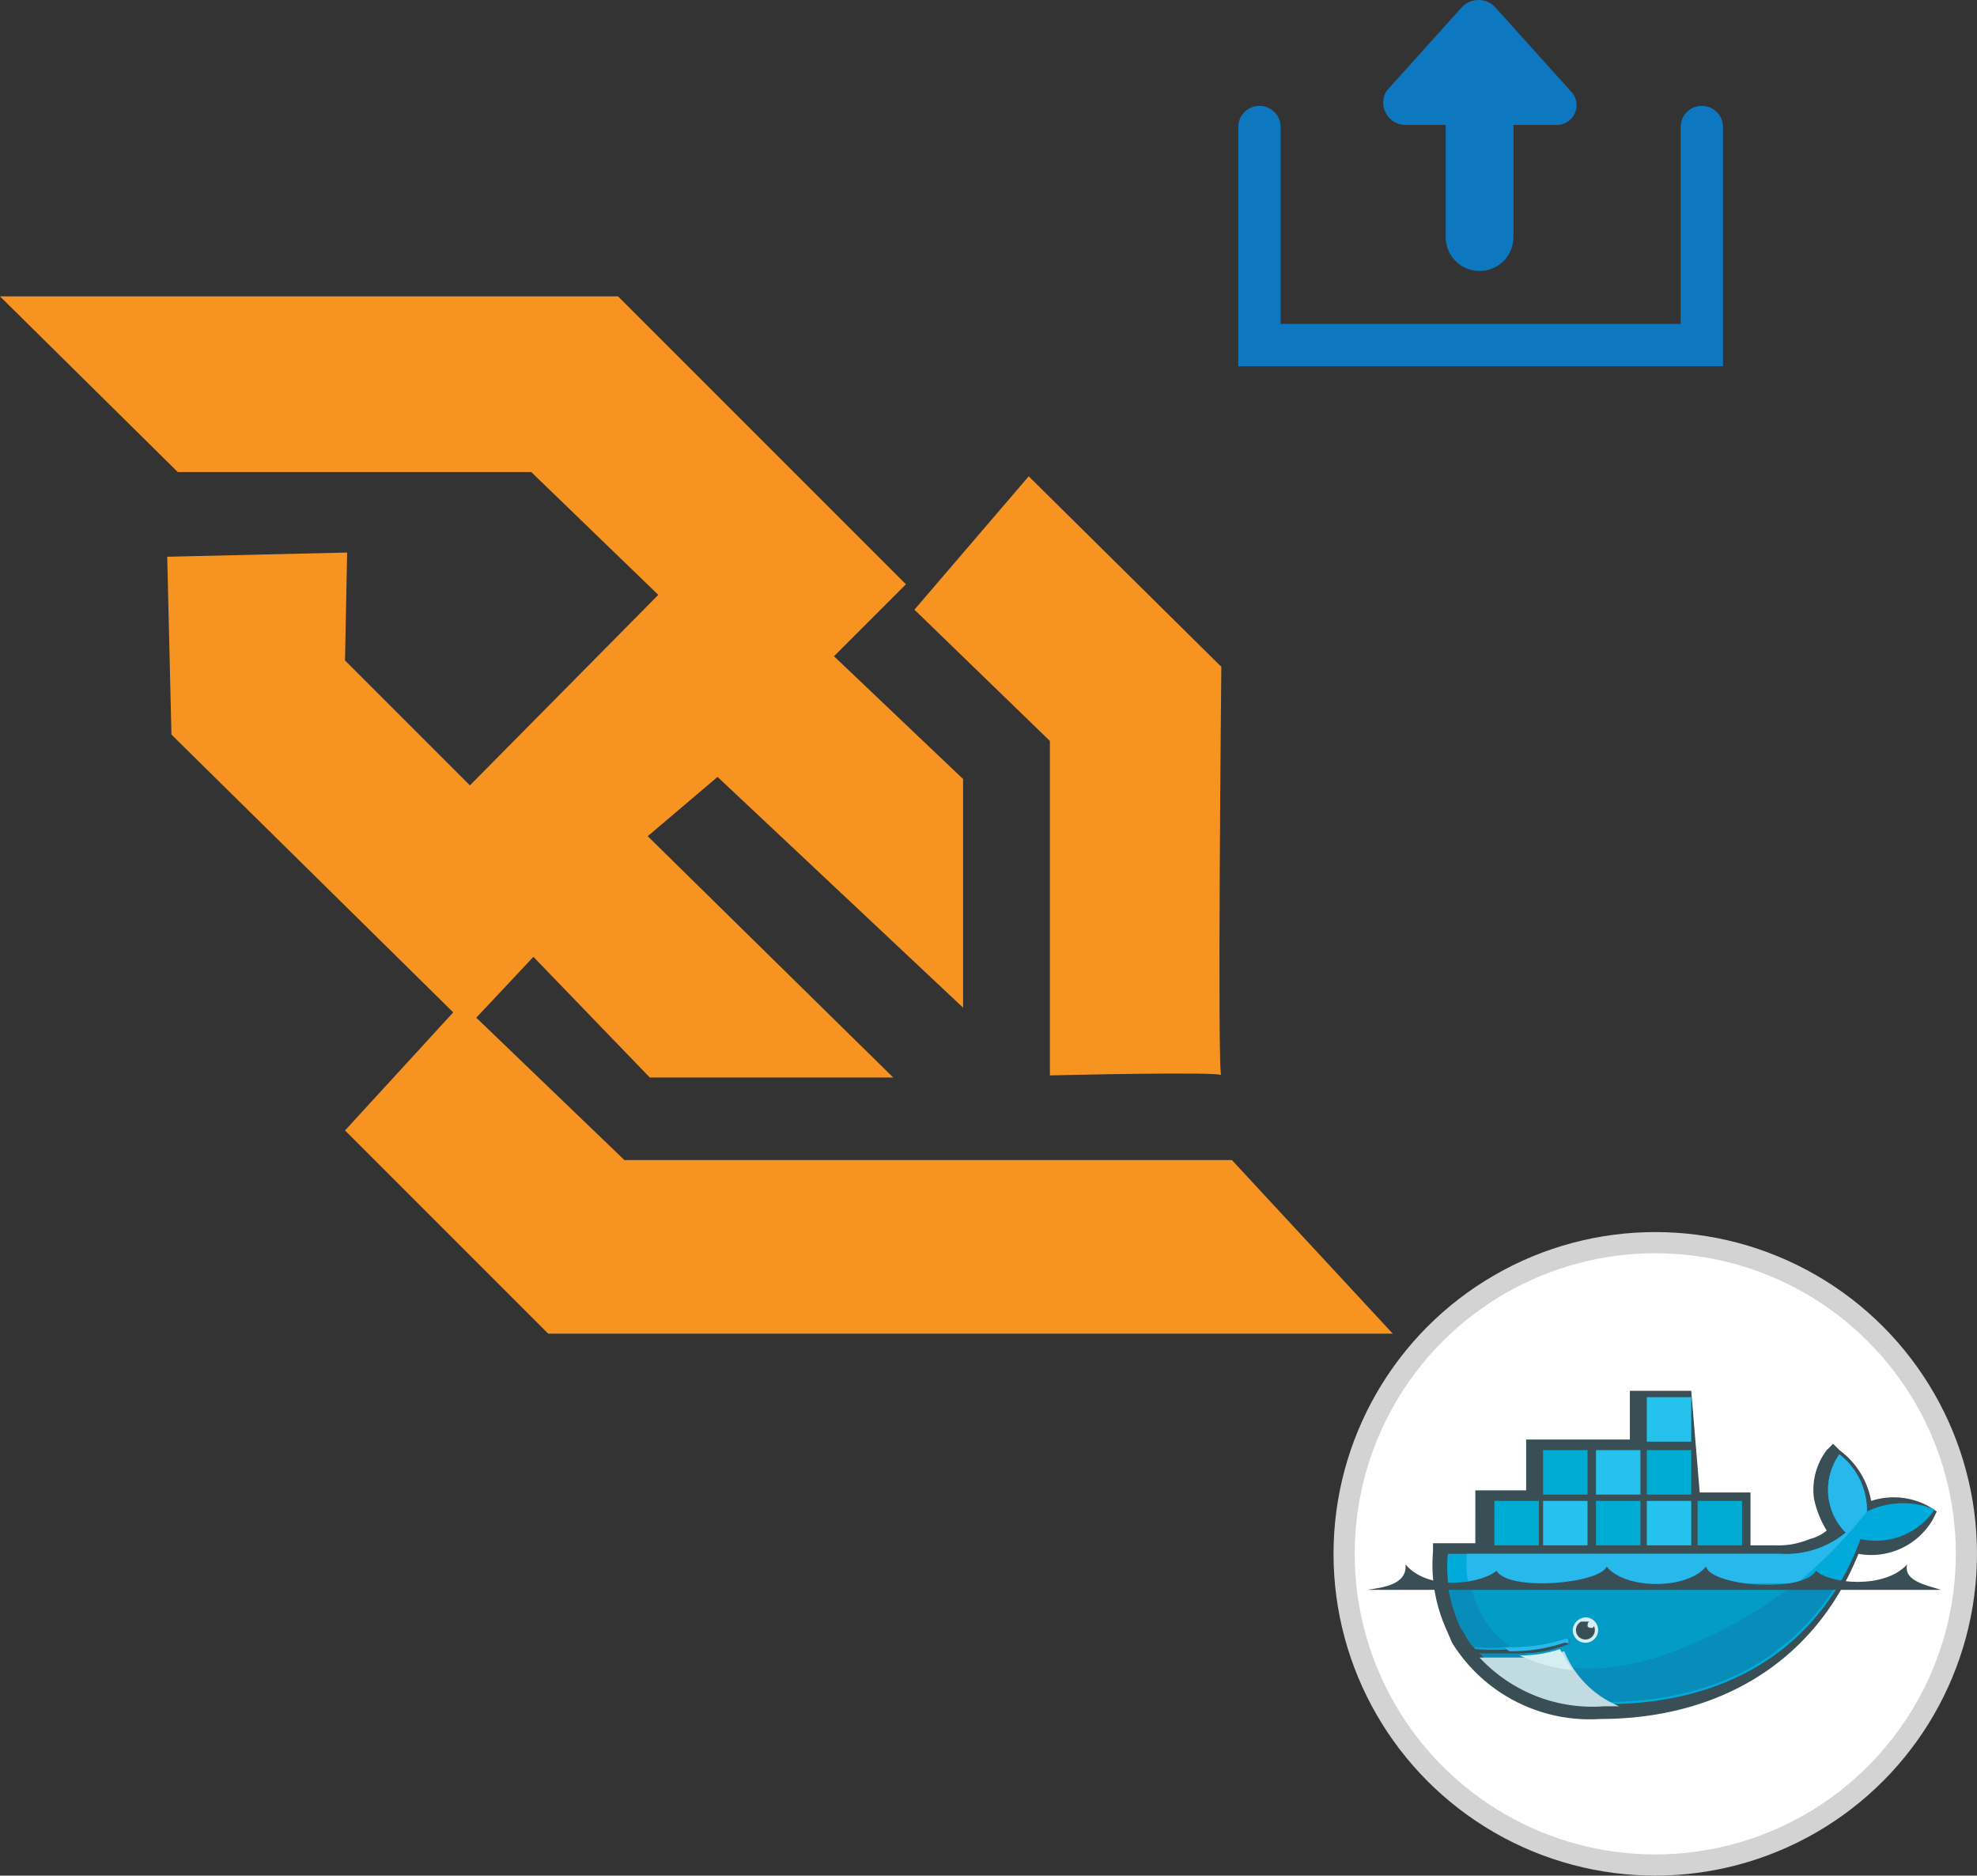 <svg xmlns="http://www.w3.org/2000/svg" width="93.4" height="88.6" viewBox="0 0 93.4 88.6">
  <rect x="0" y="0" width="93.4" height="88.6" fill="#333333" stroke="none"/>
  <g id="websocket_producer" transform="translate(-4.3 -9.3)">
    <path id="Path_7544" data-name="Path 7544" d="M4.3,23.3H33.5L47.1,36.9l-3.4,3.4,6.1,5.8V56.9L38.2,46l-3.3,2.8L46.5,60.2H35l-5.5-5.7-3.1,3.3L12.4,44l-.2-8.4,8.5-.2-.1,5.1,5.9,5.9,8.9-9-6-5.8H12.7Z" fill="#f79421"/>
    <path id="Path_7545" data-name="Path 7545" d="M52.9,31.8l-5.4,6.3,6.4,6.2V60.1s8.3-.2,8.1,0,0-19.3,0-19.3Z" fill="#f79421"/>
    <path id="Path_7546" data-name="Path 7546" d="M62.5,64.1H33.8l-7.7-7.4-5.5,6,9.6,9.6H70.1Z" fill="#f79421"/>
    <path id="Path_7547" data-name="Path 7547" d="M63.8,15.3V25.6H84.7V15.3" fill="none" stroke="#0d78bf" stroke-linecap="round" stroke-miterlimit="10" stroke-width="2"/>
    <path id="Path_7548" data-name="Path 7548" d="M70.7,15.2h1.9v5.3a1.6,1.6,0,1,0,3.2,0V15.2h2a.932.932,0,0,0,.7-1.6l-3.6-4a1.088,1.088,0,0,0-1.5,0l-3.6,4A1.054,1.054,0,0,0,70.7,15.2Z" fill="#0d78bf"/>
    <g id="Group_7040" data-name="Group 7040">
      <circle id="Ellipse_2337" data-name="Ellipse 2337" cx="14.7" cy="14.7" r="14.7" transform="translate(67.8 68)" fill="#fff" stroke="#d3d3d3" stroke-miterlimit="10" stroke-width="1"/>
      <path id="Path_7549" data-name="Path 7549" d="M84.6,79.8H87v2.5h1.2a3.808,3.808,0,0,0,1.6-.3,2.01,2.01,0,0,0,.8-.4,4.714,4.714,0,0,1-.6-1.5,3.1,3.1,0,0,1,.6-2.3l.3-.3.3.3a3.839,3.839,0,0,1,1.5,2.4,3.43,3.43,0,0,1,2.8.3l.3.2-.2.4a3.361,3.361,0,0,1-3.5,1.6c-2.1,5.2-6.7,7.8-12.2,7.8a7.65,7.65,0,0,1-7-3.6h0l-.3-.7a7.413,7.413,0,0,1-.6-3.6v-.4h2V79.7h2.4V77.3h4.9V75h2.9l.4,4.8Z" fill="#3a4e55"/>
      <path id="Path_7550" data-name="Path 7550" d="M92.5,80.7A3.366,3.366,0,0,0,91.2,78a2.877,2.877,0,0,0,.3,3.7,4.452,4.452,0,0,1-3.1,1H72.7a6.48,6.48,0,0,0,.7,3.6l.2.3a2.092,2.092,0,0,0,.4.6h0a9.577,9.577,0,0,0,1.7,0h0a7.834,7.834,0,0,0,2.6-.4c.1,0,.2,0,.2.1s0,.2-.1.2-.2.1-.3.1h0a5.547,5.547,0,0,1-1.7.3H74.3a7.987,7.987,0,0,0,5.9,2.3c5.4,0,10-2.4,12-7.8a3.327,3.327,0,0,0,3.5-1.4,3.936,3.936,0,0,0-3.2.1" fill="#00aada"/>
      <path id="Path_7551" data-name="Path 7551" d="M92.5,80.7A3.366,3.366,0,0,0,91.2,78a2.877,2.877,0,0,0,.3,3.7,4.452,4.452,0,0,1-3.1,1H73.6a5.234,5.234,0,0,0,2,4.6h0a7.834,7.834,0,0,0,2.6-.4c.1,0,.2,0,.2.1s0,.2-.1.2-.2.1-.3.1h0a5.663,5.663,0,0,1-1.8.3h0c1.8,1,4.5,1,7.6-.2a22.382,22.382,0,0,0,8.7-6.7h0" fill="#27b9ec"/>
      <path id="Path_7552" data-name="Path 7552" d="M72.7,84.2a7.619,7.619,0,0,0,.6,2l.2.3a2.092,2.092,0,0,0,.4.6,9.577,9.577,0,0,0,1.7,0,7.834,7.834,0,0,0,2.6-.4c.1,0,.2,0,.2.1s0,.2-.1.2h0c-.1,0-.2.1-.3.1h0a5.663,5.663,0,0,1-1.8.3h-2a7.987,7.987,0,0,0,5.9,2.3c4.7,0,8.6-1.7,11-5.6Z" fill="#088cb9"/>
      <path id="Path_7553" data-name="Path 7553" d="M73.8,84.2a4.425,4.425,0,0,0,1.9,2.9,7.834,7.834,0,0,0,2.6-.4c.1,0,.2,0,.2.1s0,.2-.1.2h0c-.1,0-.2.1-.3.1h0a5.663,5.663,0,0,1-1.8.3c1.8,1,4.5,1,7.6-.3a20.715,20.715,0,0,0,5.2-3Z" fill="#039cc7"/>
      <path id="Path_7554" data-name="Path 7554" d="M76.6,80.4h.2v1.7h-.2Zm-.3,0h.2v1.7h-.2Zm-.4,0h.2v1.7h-.2V80.4Zm-.3,0h.2v1.7h-.2V80.4Zm-.3,0h.2v1.7h-.2V80.4Zm-.4,0h.2v1.7h-.2V80.4Zm-.1-.2H77v2.1H74.9V80.2Z" fill="#00acd3"/>
      <path id="Path_7555" data-name="Path 7555" d="M79,78h.2v1.7H79Zm-.3,0h.2v1.7h-.2Zm-.4,0h.2v1.7h-.2ZM78,78h.2v1.7H78Zm-.3,0h.2v1.7h-.2Zm-.3,0h.2v1.7h-.2Zm-.2-.2h2.1v2.1H77.2V77.8Z" fill="#00acd3"/>
      <path id="Path_7556" data-name="Path 7556" d="M79,80.4h.2v1.7H79Zm-.3,0h.2v1.7h-.2Zm-.4,0h.2v1.7h-.2Zm-.3,0h.2v1.7H78Zm-.3,0h.2v1.7h-.2Zm-.3,0h.2v1.7h-.2Zm-.2-.2h2.1v2.1H77.2V80.2Z" fill="#26c2ee"/>
      <path id="Path_7557" data-name="Path 7557" d="M81.4,80.4h.2v1.7h-.2Zm-.3,0h.2v1.7h-.2V80.4Zm-.3,0H81v1.7h-.2V80.4Zm-.3,0h.2v1.7h-.2V80.4Zm-.3,0h.2v1.7h-.2Zm-.3,0h.2v1.7h-.2Zm-.2-.2h2.1v2.1H79.7V80.2Z" fill="#00acd3"/>
      <path id="Path_7558" data-name="Path 7558" d="M81.4,78h.2v1.7h-.2Zm-.3,0h.2v1.7h-.2V78Zm-.3,0H81v1.7h-.2V78Zm-.3,0h.2v1.7h-.2V78Zm-.3,0h.2v1.7h-.2Zm-.3,0h.2v1.7h-.2Zm-.2-.2h2.1v2.1H79.7V77.8Z" fill="#26c2ee"/>
      <path id="Path_7559" data-name="Path 7559" d="M83.9,80.4h.2v1.7h-.2Zm-.3,0h.2v1.7h-.2Zm-.3,0h.2v1.7h-.2Zm-.4,0h.2v1.7h-.2Zm-.3,0h.2v1.7h-.2Zm-.3,0h.2v1.7h-.2Zm-.2-.2h2.1v2.1H82.1Z" fill="#26c2ee"/>
      <path id="Path_7560" data-name="Path 7560" d="M83.9,78h.2v1.7h-.2Zm-.3,0h.2v1.7h-.2Zm-.3,0h.2v1.7h-.2Zm-.4,0h.2v1.7h-.2Zm-.3,0h.2v1.7h-.2Zm-.3,0h.2v1.7h-.2Zm-.2-.2h2.1v2.1H82.1V77.8Z" fill="#00acd3"/>
      <path id="Path_7561" data-name="Path 7561" d="M83.9,75.4h.2v1.7h-.2Zm-.3,0h.2v1.7h-.2Zm-.3,0h.2v1.7h-.2Zm-.4,0h.2v1.7h-.2Zm-.3,0h.2v1.7h-.2Zm-.3,0h.2v1.7h-.2Zm-.2-.1h2.1v2.1H82.1Z" fill="#26c2ee"/>
      <path id="Path_7562" data-name="Path 7562" d="M86.3,80.4h.2v1.7h-.2Zm-.3,0h.2v1.7H86Zm-.3,0h.2v1.7h-.2Zm-.4,0h.2v1.7h-.2Zm-.3,0h.2v1.7H85Zm-.3,0h.2v1.7h-.2Zm-.2-.2h2.1v2.1H84.5V80.2Z" fill="#00acd3"/>
      <path id="Path_7563" data-name="Path 7563" d="M79.2,85.7a.6.6,0,1,1-.6.6.645.645,0,0,1,.6-.6h0" fill="#d5eef2"/>
      <path id="Path_7564" data-name="Path 7564" d="M79.2,85.9h.2c-.1,0-.1.2-.1.2,0,.1.2.1.2.1a.1.1,0,0,0,.1-.1.447.447,0,1,1-.6-.2h.2" fill="#3a4e55"/>
      <path id="Path_7565" data-name="Path 7565" d="M68.9,84.4H96c-.6-.2-1.8-.4-1.6-1.2-1.1,1.2-3.7.9-4.3.3-.7,1.1-5,.7-5.2-.2-.9,1.1-3.8,1.1-4.7,0-.3.8-4.6,1.2-5.2.2-.7.6-3.2,1-4.3-.3.1,1-1.2,1.1-1.8,1.2" fill="#3a4e55"/>
      <path id="Path_7566" data-name="Path 7566" d="M80.8,89.9a4.738,4.738,0,0,1-2.6-2.6,5.822,5.822,0,0,1-1.9.3H74.2a7.283,7.283,0,0,0,5.9,2.3h.7" fill="#c0dbe1"/>
      <path id="Path_7567" data-name="Path 7567" d="M78.6,88.2a8.794,8.794,0,0,1-.6-1,5.822,5.822,0,0,1-1.9.3,7.827,7.827,0,0,0,2.5.7" fill="#d5eef2"/>
    </g>
  </g>
</svg>
